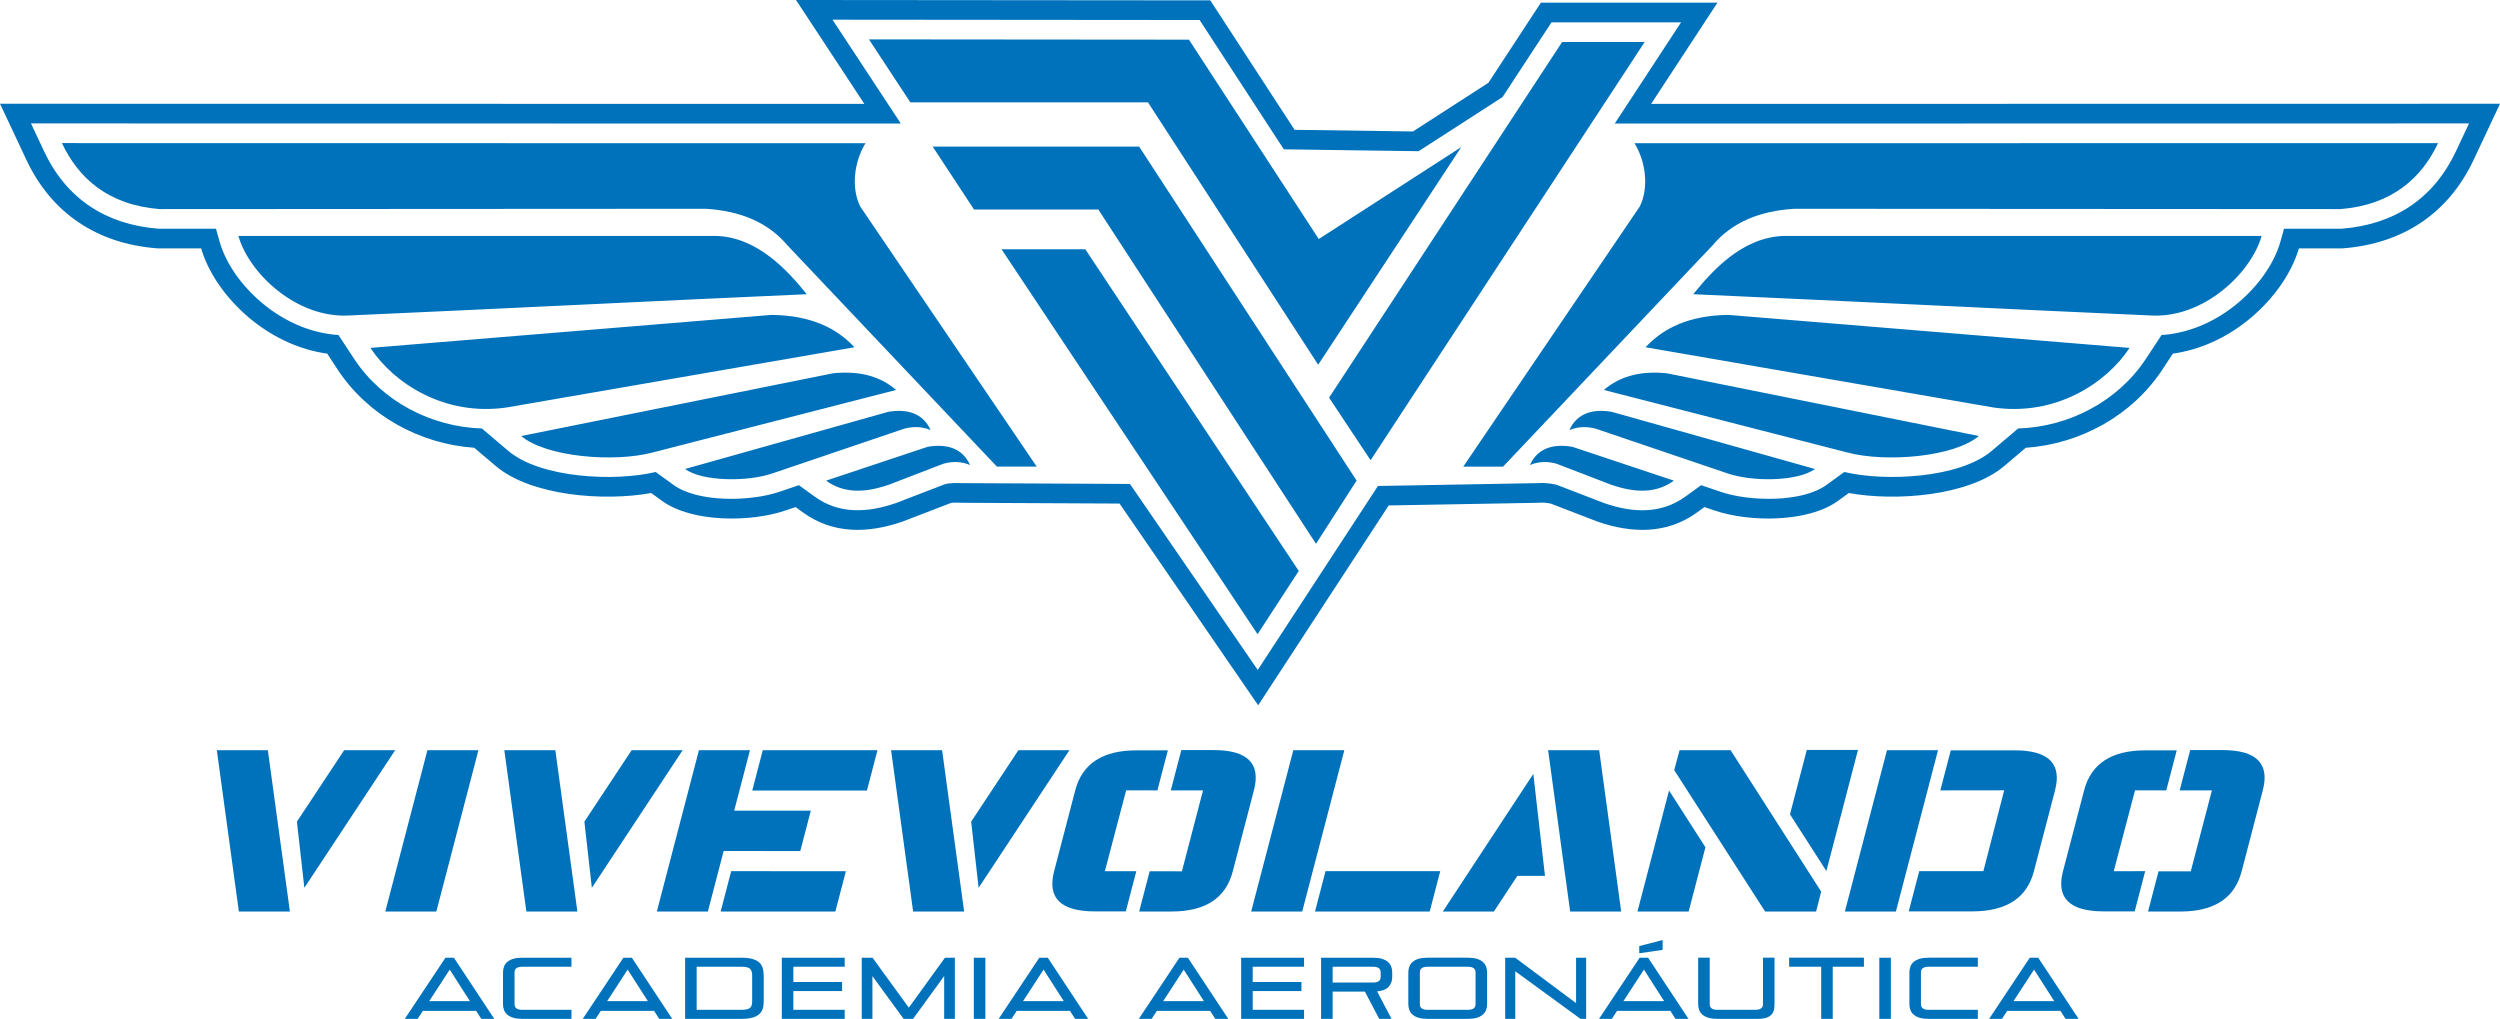 <?xml version="1.0" encoding="UTF-8"?>
<!DOCTYPE svg PUBLIC "-//W3C//DTD SVG 1.1//EN" "http://www.w3.org/Graphics/SVG/1.1/DTD/svg11.dtd">
<!-- Creator: CorelDRAW 2020 (64-Bit) -->
<svg xmlns="http://www.w3.org/2000/svg" xml:space="preserve" width="126.779mm" height="51.668mm" version="1.1" style="shape-rendering:geometricPrecision; text-rendering:geometricPrecision; image-rendering:optimizeQuality; fill-rule:evenodd; clip-rule:evenodd"
viewBox="0 0 12535.99 5108.91"
 xmlns:xlink="http://www.w3.org/1999/xlink"
 xmlns:xodm="http://www.corel.com/coreldraw/odm/2003">
 <defs>
  <style type="text/css">
   <![CDATA[
    .fil0 {fill:#0072BB}
    .fil1 {fill:#0072BB;fill-rule:nonzero}
   ]]>
  </style>
 </defs>
 <g id="Capa_x0020_1">
  <path class="fil0" d="M7337.42 2339.85l885.03 -1304.34c46.22,-93.03 31.17,-224.35 -26.47,-317.36l4029.41 -0.63c-80.88,171.98 -227.47,309.85 -489.55,330.96l-2739.55 -1.61c-174.97,11.12 -311.72,68.35 -408.83,183.31l-1050.45 1109.66 -199.59 0zm334.4 -8.1c37.47,-85.39 119.58,-107.73 212.47,-91.32l509.34 169.71c-87.02,63.13 -190.15,63.56 -315.85,20l-273.08 -105.06c-46.42,-12.66 -90.81,-10.98 -132.89,6.66zm197.92 -175.21c37.47,-85.39 119.59,-107.73 212.48,-91.33l1018.74 286.54c-87.03,63.13 -313.6,65.27 -439.31,21.72l-659.04 -223.6c-46.42,-12.66 -90.81,-10.98 -132.89,6.66zm172.72 -201.14c73.95,-63.61 173.52,-97.84 315.12,-83.75l1565 314.78c-123.71,104.86 -464.23,133.94 -658.28,82.77l-1221.84 -313.8zm208.97 -214.16c90.7,-97.8 220.74,-159.62 415.31,-162.24 670.57,55.17 1341.13,110.32 2011.71,165.49 -116.68,177.63 -372.17,344.76 -684.63,298.51 -580.8,-100.59 -1161.6,-201.16 -1742.39,-301.75zm693.86 -558.16c-208.27,6.2 -358.5,173.4 -454.81,292.23 802.18,35.53 1490.74,71.05 2292.91,106.57 267.61,16.18 505.82,-214.91 557.12,-398.8 -821.66,0 -1573.56,0 -2395.23,0zm-3746.72 1156.77l-885.03 -1304.34c-46.22,-93.03 -31.17,-224.35 26.47,-317.36l-4029.41 -0.63c80.87,171.98 227.46,309.85 489.54,330.96l2739.55 -1.61c174.97,11.12 311.72,68.35 408.83,183.31l1050.45 1109.66 199.6 0zm-334.4 -8.1c-37.48,-85.39 -119.59,-107.73 -212.48,-91.32l-509.34 169.71c87.03,63.13 190.16,63.56 315.85,20l273.09 -105.06c46.41,-12.66 90.8,-10.98 132.89,6.66zm-197.93 -175.21c-37.47,-85.39 -119.58,-107.73 -212.47,-91.33l-1018.74 286.54c87.02,63.13 313.59,65.27 439.3,21.72l659.04 -223.6c46.42,-12.66 90.81,-10.98 132.89,6.66zm-172.72 -201.14c-73.95,-63.61 -173.52,-97.84 -315.11,-83.75l-1565.01 314.78c123.71,104.86 464.24,133.94 658.29,82.77l1221.83 -313.8zm-208.96 -214.16c-90.71,-97.8 -220.75,-159.62 -415.32,-162.24 -670.57,55.17 -1341.13,110.32 -2011.7,165.49 116.68,177.63 372.16,344.76 684.63,298.51 580.79,-100.59 1161.59,-201.16 1742.39,-301.75zm-693.87 -558.16c208.27,6.2 358.5,173.4 454.82,292.23 -802.19,35.53 -1490.74,71.05 -2292.91,106.57 -267.62,16.18 -505.83,-214.91 -557.13,-398.8 821.67,0 1573.57,0 2395.23,0zm2165.5 -670.06l-1191.5 0 -207.42 -315.54 1604.55 1.43 650.98 999.77 714.59 -461.08 -717.56 1091.3 -853.63 -1315.89zm1116.52 1794.75l-208.21 -313.66 1168.7 -1783.63 413.94 0 -1374.43 2097.29zm-566.82 872.39l-1283.72 -1930.1 420.05 0 1070.24 1612.87 -206.57 317.24zm-1629.11 -2445.06l1035.23 0 1090.53 1674.71 -203.64 317.17 -1091.56 -1676.34 -623.2 0 -207.35 -315.55zm937.13 1789.97l-788.3 -3.81c-13.77,-0.06 -45.56,-2.11 -56.5,0.54l-243.29 93.6 -1.69 0.58c-170.42,58.6 -345.86,63.76 -497.52,-46.23l-37.33 -27.07 -51.6 17.51c-172.42,58.5 -466.56,61.34 -618.43,-48.85l-53.91 -39.12c-236.64,43.22 -602.74,14.34 -779.41,-135.41l-107.91 -91.45c-273.68,-19.1 -533.43,-161.54 -685.25,-392.62l-52.22 -79.47c-135.01,-18.69 -262.85,-77.89 -369.74,-162.12 -115.99,-91.4 -219.75,-222.5 -262.52,-365.64l-215.98 0.13 -7.97 -0.64c-295.77,-23.81 -525.12,-173.45 -652.15,-443.59l-132.17 -281.12 4334.19 0.69 -342.78 -520.99 2077.38 1.85 422.67 649.15 593.74 8.22 378.08 -243.95 263.4 -401.96 885.39 0 -332.68 507.67 4256.61 -0.68 -132.17 281.12c-127.02,270.14 -356.38,419.78 -652.15,443.59l-7.96 0.64 -215.98 -0.13c-42.78,143.14 -146.53,274.24 -262.52,365.64 -106.89,84.24 -234.74,143.44 -369.75,162.12l-52.21 79.47c-151.82,231.08 -411.58,373.52 -685.26,392.62l-107.9 91.45c-176.68,149.74 -542.78,178.63 -779.41,135.41l-53.92 39.12c-151.87,110.18 -446,107.34 -618.43,48.85l-51.6 -17.51 -37.33 27.07c-150.88,109.44 -326.14,105.14 -495.93,46.77l-3.25 -1.13 -234.87 -90.35c-18.32,-3.84 -40.03,-5.44 -58,-4.08l-2.83 0.23 -751.04 13.34 -654.64 1002.03 -694.93 -1011.51zm692.86 834.41l-640.81 -932.75 -839.88 -4.05c-32.05,-0.29 -67.27,-2.33 -92.38,7.12l-241.62 92.97c-139.22,47.86 -282.61,57.84 -407.58,-32.81l-78.6 -57 -99.88 33.89c-141.08,47.87 -404.83,54.69 -528.86,-35.28l-89.29 -64.78c-203.26,49.11 -577.18,31.33 -738.19,-105.15l-133.33 -113.02c-253.37,-7.8 -500.01,-135.1 -641.18,-350l-77.97 -118.67c-133.13,-8.19 -260.81,-63.83 -365.36,-146.21 -101.68,-80.14 -196.08,-197.87 -231.31,-324.16l-17.49 -62.69 -286.79 0.18 -3.97 -0.32c-261.67,-21.06 -459.36,-150.16 -570.86,-387.27l-66.08 -140.56 4361.77 0.69 -342.69 -520.86 1840.91 1.64 422.24 648.46 676.07 9.36 420.67 -271.43 245.65 -374.88 649.66 0 -332.7 507.69 4283.8 -0.67 -66.09 140.56c-111.5,237.11 -309.18,366.21 -570.85,387.27l-3.98 0.32 -286.79 -0.18 -17.48 62.69c-35.23,126.29 -129.64,244.02 -231.32,324.16 -104.56,82.39 -232.22,138.03 -365.36,146.21l-77.97 118.67c-141.17,214.9 -387.8,342.19 -641.18,350l-133.33 113.02c-161,136.47 -534.93,154.26 -738.18,105.15l-89.3 64.78c-124.03,89.97 -387.78,83.15 -528.86,35.28l-99.88 -33.89 -78.6 57c-123.94,89.9 -266.89,81.55 -406,33.35l-1.57 -0.54 -239.79 -92.26c-22.06,-5.37 -58.61,-10.52 -94.22,-7.83l-800.43 14.23 -602.73 922.57z"/>
  <path class="fil1" d="M11240.19 4370.3l106.54 -408.11c34.97,-133.94 -32.46,-201.05 -202.57,-201.05l-161.67 0.02 -52.76 202.1 161.64 0.02 -105.9 405.73 -161.64 0.01 -52.67 201.67 161.68 0c170.1,0 272.5,-66.86 307.35,-200.38zm-691.39 199.74c-171.25,0 -239.19,-67.08 -204.23,-201.03l105.93 -405.75c34.96,-133.94 137.33,-200.81 307.74,-200.81l156.74 0 -52.44 200.81 -156.64 -0.42 -106.66 405.53 157.58 -0.03 -52.65 201.71 -155.37 -0.01zm-977.61 0.01l52.64 -201.71 321.68 0 104.23 -405.51 -320.17 0.44 52.43 -200.83 320.05 0c170.13,-0.02 237.61,66.87 202.65,200.83l-105.94 405.74c-34.94,133.94 -137.94,201.01 -309.16,201.03l-318.39 0zm-320.2 0.63l211.14 -808.87 255.85 0 -211.15 808.87 -255.84 0zm-783.45 0l-256.7 0 158.39 -606.77 182.44 284.54 -84.13 322.23zm592.42 -810.17l256.7 0 -158.51 607.19 -182.45 -284.28 84.27 -322.91zm-382.08 1.31l454.18 709 -25.26 99.86 -255.86 0 -455.82 -709 26.88 -99.87 255.89 0.01zm-804.56 808.88l-110.52 -808.89 256.16 0 110.23 808.87 -255.87 0.02zm-638.43 -0.02l453.73 -690.03 58.52 511.23 -138.44 -0.03 -117.68 178.82 -256.13 0zm-13 -202.34l-52.81 202.34 -575.1 0 52.81 -202.34 575.1 0zm-480.92 -606.53l-211.16 808.87 -255.86 0.02 211.17 -808.89 255.85 0zm-559.71 608.5l106.53 -408.11c34.96,-133.95 -32.46,-201.04 -202.56,-201.06l-161.66 0.02 -52.78 202.1 161.66 0 -105.91 405.76 -161.67 -0.01 -52.62 201.68 161.65 0c170.11,0 272.49,-66.86 307.36,-200.37zm-691.39 199.73c-171.24,0 -239.2,-67.08 -204.23,-201.04l105.93 -405.74c34.95,-133.94 137.33,-200.83 307.73,-200.81l156.75 -0.02 -52.43 200.85 -156.63 -0.44 -106.68 405.5 157.58 0.03 -52.67 201.68 -155.35 -0.01zm-765.82 -808.22l110.52 808.86 -255.84 0 -110.55 -808.87 255.87 0.01zm638.43 -0.01l-455.36 690.04 -37.37 -331.76 236.88 -358.27 255.85 0zm-1590.42 202.11l52.74 -202.11 575.12 0 -52.75 202.1 -575.11 0.01zm-158.4 606.76l52.82 -202.34 575.12 0.03 -52.83 202.31 -575.11 0zm-320.04 0l211.17 -808.87 255.84 0 -79.14 303.28 384.21 0 -52.8 202.32 -384.24 -0.01 -79.15 303.29 -255.88 0zm-508.96 -808.87l110.54 808.87 -255.86 0.02 -110.53 -808.9 255.85 0.01zm638.46 0l-455.37 690.03 -37.38 -331.75 236.88 -358.26 255.87 -0.01zm-1491.03 808.87l211.16 -808.87 255.84 0 -211.14 808.87 -255.86 0zm-588.97 -808.87l110.54 808.87 -255.87 0 -110.52 -808.86 255.85 -0.01zm638.45 0l-455.37 690.03 -37.38 -331.75 236.88 -358.27 255.87 0z"/>
  <path class="fil0" d="M2413.19 5108.91l-25.71 -40.17 -267.01 0 -26.13 40.17 -64.46 0 203.85 -306.65 42.25 0 202.55 306.65 -65.34 0zm7683.45 -88.93l204.04 0 -101.19 -158.05 -102.85 158.05zm235.26 48.77l-267.01 0 -26.13 40.17 -64.46 0 203.85 -306.65 42.25 0 202.55 306.65 -65.34 0 -25.71 -40.17zm-2191.45 -48.77l204.04 0 -101.19 -158.05 -102.85 158.05zm235.26 48.77l-267.01 0 -26.13 40.17 -64.46 0 203.85 -306.65 42.25 0 202.55 306.65 -65.34 0 -25.71 -40.17zm-2542.97 -48.77l204.04 0 -101.18 -158.05 -102.86 158.05zm235.26 48.77l-267 0 -26.14 40.17 -64.46 0 203.85 -306.65 42.25 0 202.55 306.65 -65.34 0 -25.71 -40.17zm-937.95 -48.77l204.04 0 -101.18 -158.05 -102.86 158.05zm235.27 48.77l-267.01 0 -26.13 40.17 -64.46 0 203.85 -306.65 42.25 0 202.55 306.65 -65.34 0 -25.71 -40.17zm-2320.83 -48.77l204.04 0 -101.18 -158.05 -102.86 158.05zm235.26 48.77l-267 0 -26.13 40.17 -64.47 0 203.86 -306.65 42.24 0 202.55 306.65 -65.33 0 -25.72 -40.17zm-923.46 -48.77l-101.19 -158.05 -102.85 158.05 204.04 0zm7314.35 88.93c-17.43,0 -32.23,-1.81 -44.44,-5.45 -12.2,-3.63 -22.14,-8.71 -29.83,-15.25 -7.7,-6.54 -13.29,-14.3 -16.77,-23.31 -3.49,-9 -5.23,-19.01 -5.23,-30.05l0 -158.55c0,-11.04 1.74,-21.05 5.23,-30.06 3.48,-9 9.07,-16.77 16.77,-23.31 7.69,-6.53 17.63,-11.6 29.83,-15.24 12.2,-3.63 27,-5.44 44.44,-5.44l246.96 0 0 45.3 -246.96 0c-25.56,0 -38.34,9.43 -38.34,28.31l0 159.42c0,18.88 12.78,28.31 38.34,28.31l246.96 0 0 45.31 -246.96 0zm-247.07 0l0 -306.65 57.94 0 0 306.65 -57.94 0zm-291.48 0l0 -261.35 -160.73 0 0 -45.3 375.02 0 0 45.3 -156.36 0 0 261.35 -57.93 0zm-520.61 0c-17.42,0 -32.23,-1.81 -44.43,-5.45 -12.19,-3.63 -22.15,-8.71 -29.84,-15.25 -7.68,-6.54 -13.28,-14.3 -16.76,-23.31 -3.49,-9 -5.23,-19.01 -5.23,-30.05l0 -232.6 57.93 0 0 233.03c0,18.88 12.78,28.31 38.33,28.31l190.35 0c25.55,0 38.33,-9.43 38.33,-28.31l0 -233.03 57.93 0 0 232.6c0,11.04 -1.09,21.05 -3.26,30.05 -2.19,9.01 -6.39,16.77 -12.64,23.31 -6.25,6.54 -14.8,11.62 -25.69,15.25 -10.9,3.64 -25.06,5.45 -42.48,5.45l-202.55 0zm-686.22 0l-327.13 -238.7 0 238.7 -50.52 0 0 -306.65 50.08 0 305.34 227.81 0 -227.81 50.53 0 0 306.65 -28.31 0zm-767.14 0c-17.43,0 -32.23,-1.81 -44.43,-5.45 -12.21,-3.63 -22.15,-8.71 -29.84,-15.25 -7.7,-6.54 -13.29,-14.3 -16.77,-23.31 -3.49,-9 -5.23,-19.01 -5.23,-30.05l0 -158.55c0,-11.04 1.74,-21.05 5.23,-30.06 3.48,-9 9.07,-16.77 16.77,-23.31 7.69,-6.53 17.63,-11.6 29.84,-15.24 12.19,-3.63 26.99,-5.44 44.43,-5.44l202.54 0c17.43,0 32.23,1.81 44.43,5.44 12.2,3.64 22.15,8.71 29.84,15.24 7.69,6.54 13.28,14.31 16.77,23.31 3.49,9.01 5.23,19.02 5.23,30.06l0 158.55c0,11.04 -1.74,21.05 -5.23,30.05 -3.49,9.01 -9.08,16.77 -16.77,23.31 -7.69,6.54 -17.64,11.62 -29.84,15.25 -12.19,3.64 -26.99,5.45 -44.43,5.45l-202.54 0zm240.87 -233.04c0,-18.88 -12.78,-28.31 -38.34,-28.31l-202.54 0c-25.56,0 -38.34,9.43 -38.34,28.31l0 159.42c0,18.88 12.78,28.31 38.34,28.31l202.54 0c25.56,0 38.34,-9.43 38.34,-28.31l0 -159.42zm820.79 -95.82l0 -36.15 117.31 -30.06 0 49.22 -117.31 16.99zm-1303.93 328.87l-71.88 -136.78 -161.59 0 0 136.78 -57.93 0 0 -306.65 260.48 0c17.42,0 32.23,1.81 44.43,5.44 12.19,3.64 22.15,8.71 29.84,15.24 7.68,6.54 13.28,14.31 16.76,23.31 3.49,9.01 5.23,19.02 5.23,30.06l0 21.78c0,19.75 -5.8,36.23 -17.42,49.44 -11.62,13.21 -31.08,21.12 -58.37,23.74l72.31 137.64 -61.86 0zm7.41 -233.04c0,-18.88 -12.78,-28.31 -38.33,-28.31l-202.55 0 0 79.27 202.55 0c25.55,0 38.33,-9.43 38.33,-28.31l0 -22.65zm-699.63 233.04l0 -306.65 315.36 0 0 45.3 -257.43 0 0 76.66 244.37 0 0 45.3 -244.37 0 0 94.08 257.43 0 0 45.31 -315.36 0zm-1340.56 0l0 -306.65 57.93 0 0 306.65 -57.93 0zm-148.62 0l0 -214.75 -155.94 214.75 -47.47 0 -156.37 -214.31 0 214.31 -53.57 0 0 -306.65 54.01 0 182.07 250.45 181.21 -250.45 49.66 0 0 306.65 -53.58 0zm-814.19 0l0 -306.65 315.36 0 0 45.3 -257.42 0 0 76.66 244.36 0 0 45.3 -244.36 0 0 94.08 257.42 0 0 45.31 -315.36 0zm-484.89 0l0 -306.65 280.95 0c21.77,0 39.93,1.88 54.44,5.66 14.53,3.78 26.13,9.43 34.86,16.99 8.7,7.55 14.88,16.99 18.51,28.32 3.63,11.32 5.44,24.53 5.44,39.63l0 128.49c0,14.53 -1.81,27.23 -5.44,38.12 -3.63,10.9 -9.81,19.95 -18.51,27.22 -8.72,7.27 -20.33,12.78 -34.86,16.55 -14.52,3.78 -32.67,5.67 -54.44,5.67l-280.95 0zm336.27 -216.05c0,-8.71 -0.88,-15.97 -2.62,-21.78 -1.74,-5.8 -4.72,-10.45 -8.93,-13.93 -4.2,-3.48 -9.88,-5.95 -16.99,-7.41 -7.12,-1.45 -16.04,-2.18 -26.79,-2.18l-223.01 0 0 216.04 223.01 0c10.75,0 19.67,-0.72 26.79,-2.18 7.11,-1.44 12.79,-3.77 16.99,-6.97 4.21,-3.19 7.19,-7.54 8.93,-13.07 1.74,-5.51 2.62,-12.33 2.62,-20.46l0 -128.07zm-1153.16 216.05c-17.43,0 -32.23,-1.81 -44.43,-5.45 -12.2,-3.63 -22.15,-8.71 -29.84,-15.25 -7.69,-6.54 -13.28,-14.3 -16.77,-23.31 -3.49,-9 -5.23,-19.01 -5.23,-30.05l0 -158.55c0,-11.04 1.74,-21.05 5.23,-30.06 3.49,-9 9.08,-16.77 16.77,-23.31 7.69,-6.53 17.64,-11.6 29.84,-15.24 12.19,-3.63 26.99,-5.44 44.43,-5.44l246.97 0 0 45.3 -246.97 0c-25.56,0 -38.34,9.43 -38.34,28.31l0 159.42c0,18.88 12.78,28.31 38.34,28.31l246.97 0 0 45.31 -246.97 0z"/>
 </g>
</svg>

